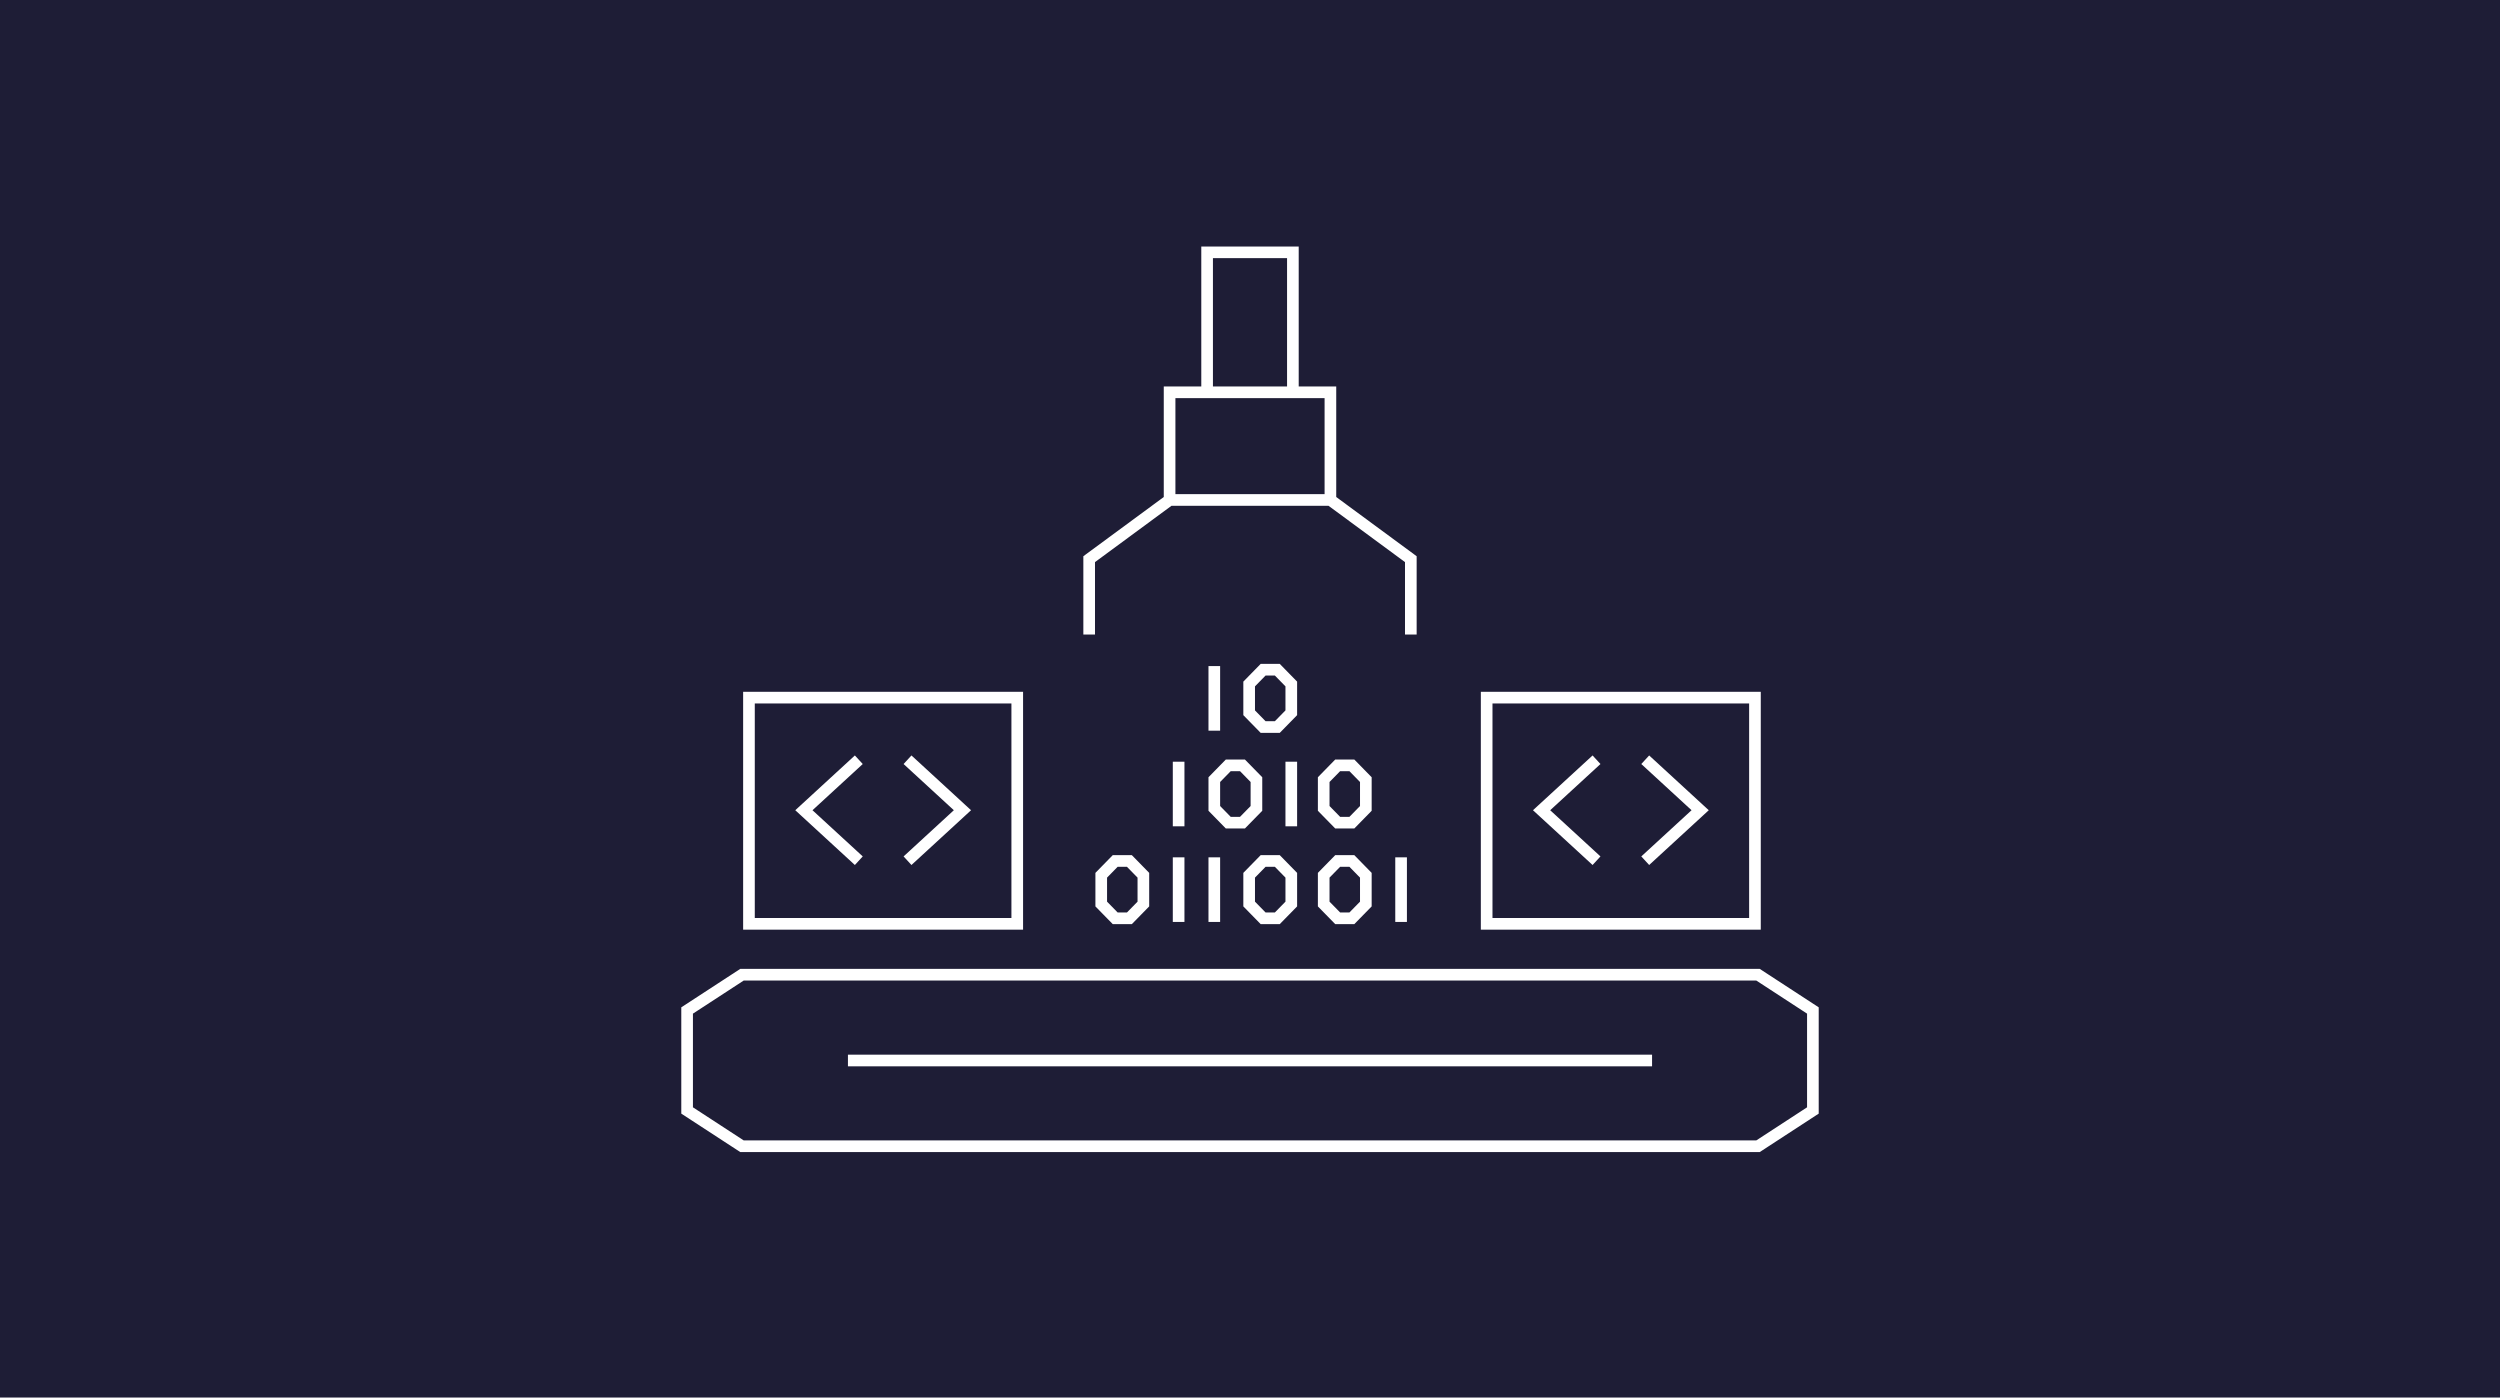 <svg width="644" height="360" viewBox="0 0 644 360" fill="none" xmlns="http://www.w3.org/2000/svg">
<rect width="644" height="360" fill="#1E1D36"/>
<path d="M177 260.301L191.141 251.083H452.859L467 260.301V273.179V286.056L452.859 295.274H191.141L177 286.056V273.179V260.301ZM322 273.179H218.429H425.571H322Z" stroke="white" stroke-width="3"/>
<path d="M221.229 195.709L207.08 208.714L221.229 221.719M233.777 195.709L247.926 208.714L233.777 221.719M192.931 179.713H262.043V237.984H192.931V179.713Z" stroke="white" stroke-width="3"/>
<path d="M411.262 195.709L397.113 208.714L411.262 221.719M423.811 195.709L437.96 208.714L423.811 221.719M382.964 179.713H452.076V237.984H382.964V179.713Z" stroke="white" stroke-width="3"/>
<path d="M342.714 128.787V101.053H301.286V128.787M342.714 128.787H301.286M342.714 128.787L363.428 144.04V163.454M301.286 128.787L280.571 144.04V163.454M310.952 65H333.047V101.053H310.952V65Z" stroke="white" stroke-width="3"/>
<path d="M312.805 171.582V188.223" stroke="white" stroke-width="3" stroke-miterlimit="2"/>
<path d="M325.38 172.52H329.038L332.635 176.196V183.609L329.038 187.285H325.38L321.783 183.609V176.196L325.38 172.52Z" stroke="white" stroke-width="3" stroke-miterlimit="2"/>
<path d="M344.584 197.154H348.242L351.839 200.83V208.243L348.242 211.919H344.584L340.986 208.243V200.83L344.584 197.154Z" stroke="white" stroke-width="3" stroke-miterlimit="2"/>
<path d="M332.635 196.216V212.857" stroke="white" stroke-width="3" stroke-miterlimit="2"/>
<path d="M303.614 196.216V212.857" stroke="white" stroke-width="3" stroke-miterlimit="2"/>
<path d="M316.402 197.154H320.06L323.657 200.83V208.243L320.06 211.919H316.402L312.805 208.243V200.83L316.402 197.154Z" stroke="white" stroke-width="3" stroke-miterlimit="2"/>
<path d="M360.922 220.85V237.492" stroke="white" stroke-width="3" stroke-miterlimit="2"/>
<path d="M344.584 221.788H348.242L351.839 225.464V232.877L348.242 236.553H344.584L340.986 232.877V225.464L344.584 221.788Z" stroke="white" stroke-width="3" stroke-miterlimit="2"/>
<path d="M312.805 220.85V237.492" stroke="white" stroke-width="3" stroke-miterlimit="2"/>
<path d="M303.614 220.85V237.492" stroke="white" stroke-width="3" stroke-miterlimit="2"/>
<path d="M325.38 221.788H329.038L332.635 225.464V232.877L329.038 236.553H325.38L321.783 232.877V225.464L325.38 221.788Z" stroke="white" stroke-width="3" stroke-miterlimit="2"/>
<path d="M287.275 221.788H290.934L294.531 225.464V232.877L290.934 236.553H287.275L283.678 232.877V225.464L287.275 221.788Z" stroke="white" stroke-width="3" stroke-miterlimit="2"/>
</svg>
